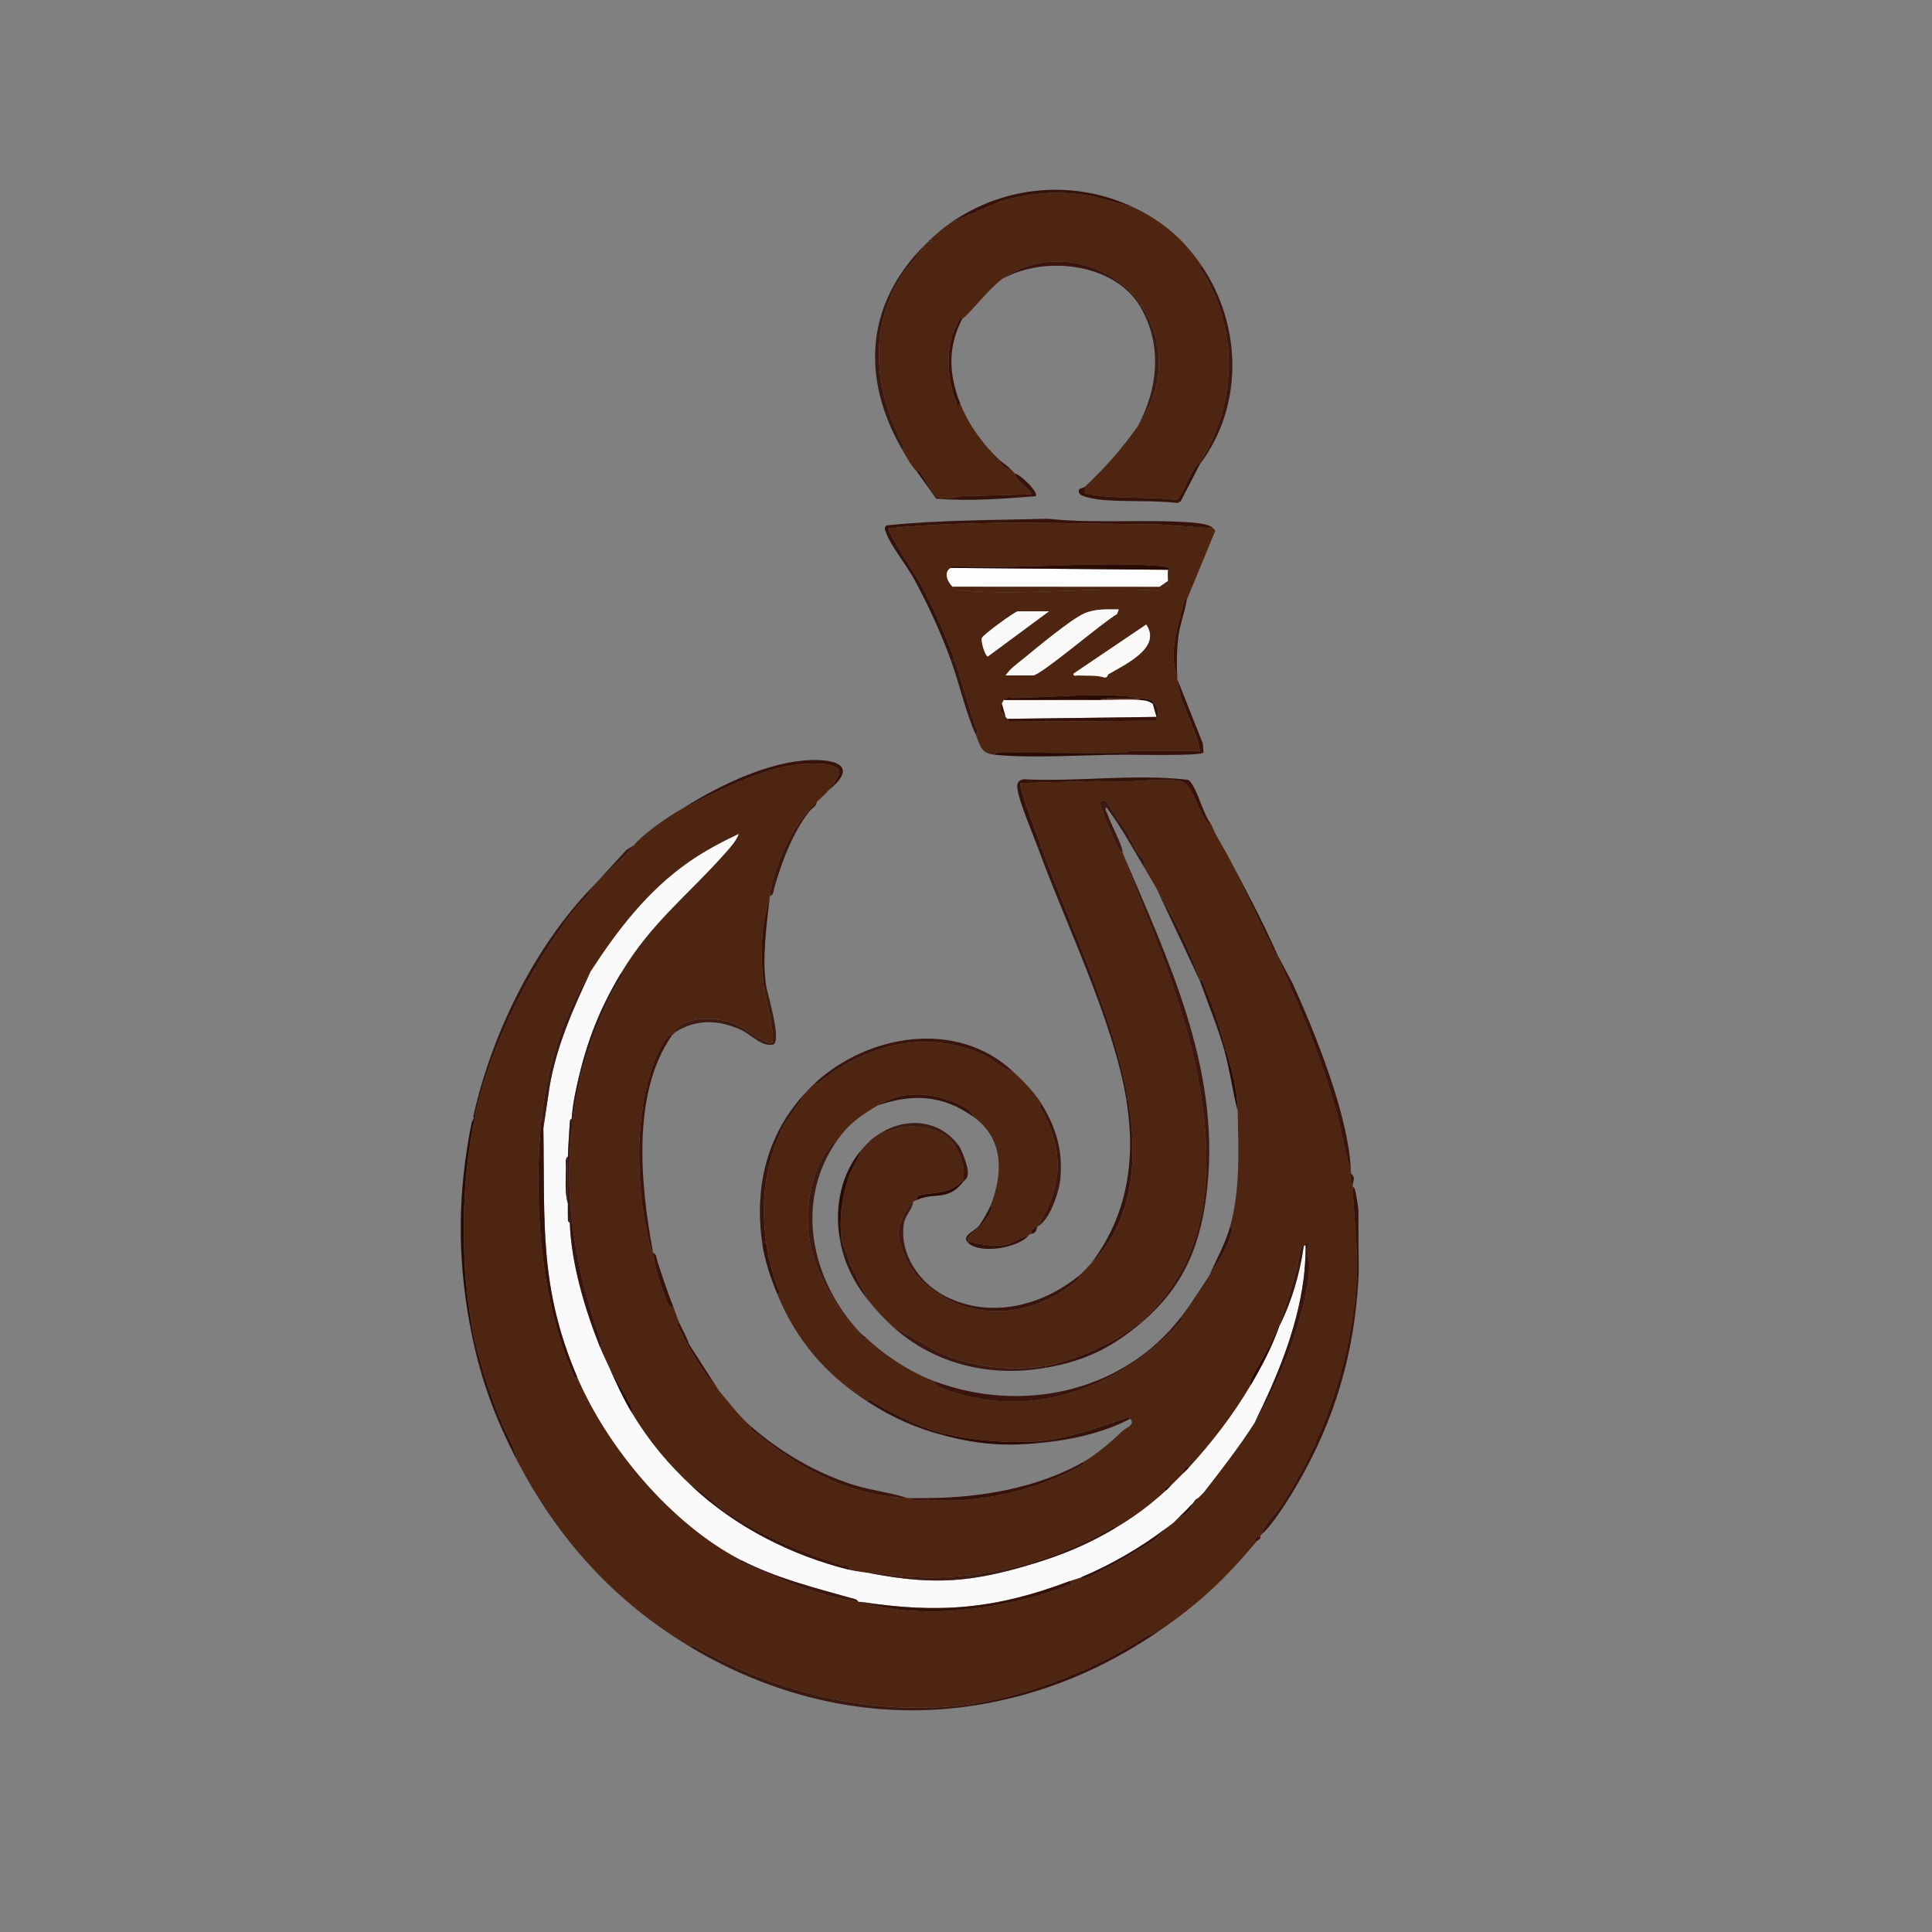 <?xml version="1.0" encoding="UTF-8"?>
<svg id="Layer_1" data-name="Layer 1" xmlns="http://www.w3.org/2000/svg" width="1024" height="1024" viewBox="0 0 1024 1024">
  <rect x="0" y="0" width="1024" height="1024" fill="#808080" stroke="none"/>
  <path d="M1024,0v1024H0V0h1024ZM504,118c-4.54,3.13-7.07,5.4-11,9-.35.32-.66.68-1,1-.72.68-1.31,1.32-2,2-31.17,31.1-33.66,70.23-12,108,2.53,4.4,4.4,8.24,8,12l10.23,14.31c17.45,1.43,35.26.05,52.77-1.32,1.67-1.97-8.23-11.6-11-11.99-.71-.77-1.42-1.37-2-2-1.81-1.95-4.73-3.83-6-5-8.76-8.1-16.54-18.77-21-30-6.12-15.4-6.86-29.86,1-45,3.64-2.25,14.08-15.97,21-21,22.08-12.7,59.15-8.79,73,14,12.22,20.12,9.91,43.91-1,64-9.24,12.86-16.86,21.47-28,32-1.02.97-4.32.37-2.97,3.47.89,2.04,10.05,3.32,12.48,3.52,12.79,1.05,26.69.15,39.55,1.57l1.69-.81,10.24-19.75c23.21-30.72,22.28-73.61,1-105-9.47-13.96-20.7-23.72-36-31-31.63-15.04-68.24-11.87-97,8ZM504,350c4.65,12.87,7.48,26.5,13,39,2.58,5.84,2.51,10.22,10,11,19.85,2.06,47.3.08,68,0,5.63-.02,41.66.8,42.87-1.12l-.37-4.88-13.5-33.99c-.03-.33.02-.67,0-1-.44-6.54-.27-15.22.64-22.12.84-6.36,3.41-12.51,4.36-18.88l15.04-36.49c.1-.85-.74-1.12-1.04-1.51-1.57-2.05-7.69-2.76-10.51-2.99-25.05-2.04-51.92.68-76.94-2.06-28.54.75-57.23.58-85.58,3.51-1.77,1.12-.71,2.86-.2,4.25,2.31,6.32,11,17.33,14.75,24.26,7.48,13.8,14.19,28.38,19.48,43.02ZM361,429c-6.02,3-21.09,13.82-25,19l-4,2.5-17,18.5c-.33.34-.67.66-1,1-30.85,31.99-53.16,77.58-63,121-.14.6.13,1.4,0,2-.02.11-.72.62-1,2-7.37,36.49-7.75,70.36-1,107,4.91,26.67,12.62,48.08,25,72,21.55,41.65,51.61,74.86,92,99,45.3,27.07,97.42,39.16,150,31,36.47-5.66,68.79-19.26,99-40,20.89-14.34,34.81-27.63,51-47,.74-.89,2.52-1.03,2-3,.37-.3.66-.68,1-1,6.32-5.83,14.73-19.54,19.2-27.3,19.47-33.82,29.59-68.63,31.8-107.7.38-6.77,0-13.04,0-19.5v-17c0-1.35-1.44-10.16-2-11.5-.17-.41-.64-.74-1-1,0-.33,0-.67,0-1,.02-1.58,1.8-3.91-1-6,0-.33.01-.67,0-1-.89-28.82-18.57-72.62-30.82-99.68l-8.18-15.32c-7.8-17.79-16.93-34.69-26-52-3.21-6.13-6.52-10.69-9-17-4.35-5.66-6.74-16.65-10.55-21.95-.61-.84-1.07-1.61-2.2-1.8-28.69-3.19-57.83,1.22-86.72-.22-2.44.48-3.47,1.7-3.35,4.19.31,6.28,8.24,24.68,10.82,31.78,14.77,40.73,40.23,92.26,47,134,5.13,31.64.7,61.22-19,87-2.18,2.16-3.42,3.87-6,6-19.4,15.98-47,23.33-71,11-13.76-7.07-24.37-22.32-21.94-38.44.68-4.48,4.44-7.31,4.94-11.56.85-.6,1.22-.64,2-1,9.14-4.19,16.11.67,24-9,1.93-2.37,3.18-2.06,2.95-6.36-.17-3.01-3.11-11.2-4.95-13.64-10.37-13.78-27.81-15.04-42-6-4.24,2.7-5.76,4.34-9,8-11.25,12.7-14.66,30.54-12,47,2.05,12.67,7.15,23.17,15,33,3.94,4.94,8.25,9.68,13,14,21.99,19.97,51.44,27.12,81,22,21.05-3.65,35.18-10.63,51-24,23.12-19.55,31.97-42.36,34.99-72.51,6.36-63.47-20.93-119.87-44.99-176.49-.1-.27.08-.66,0-1-1.15-5.12-6.1-13.76-8-19.5-.32-.97-1.89-2.83-.5-3.5,7.29,9.65,13.22,20.54,19.5,31,2.36,3.93,4.67,8.03,7,12l23,49c4.26,12.03,9.63,24.78,13,37,2.9,10.49,4.31,21.46,7,32,.37,19.63,1.44,41.48-4,61-2.54,9.13-7.27,17.37-11,26-4.8,7.22-9.74,15.16-15,22-30.76,39.99-84.34,51.52-131,34-12-4.5-26.17-13.47-36-23-.83-.81-1.97-1.37-3-2.47-26.03-27.73-35.45-69.75-12-102.53,6.32-8.83,11.8-12.32,21-18,18.54-6.51,34.86-5.66,51,6s15.77,29.86,9,47c-.97,2.45-4.8,9.23-6.43,11.05-2.47,2.77-9.59,5.14-5.11,9,6.58,5.67,25.99,2.37,31.54-4.05.3-.35.7-.64,1-1,3.5-.06,3.05-2.46,4-4,6.18-2.95,11.41-18.12,12.04-25.46,1.29-15.06-2.31-26.88-10.04-39.54-3.67-6.01-9.77-12.12-15-17-29.89-27.91-76.69-19.9-105,6-1.63,1.49-2.53,2.48-4,4-21.31,22.14-28.37,50.56-24,81,1.33,9.29,4.47,18.37,8,27,10.04,24.51,25.87,42.78,48,57,13.27,8.53,25.58,14.06,41,18,17.11,4.37,30.34,5.55,48,4,17.22-1.51,34.62-5.01,50-13,3.06,3.19-2.23,4.69-4.05,6.45-5.49,5.33-14.16,12.7-20.95,16.55-24.04,13.64-54.7,18.89-82,19-2.99.01-7.38.11-10,0-.33-.01-.67.02-1,0-9.11-2.91-18.59-3.94-27.77-6.73-20.39-6.21-39.58-17.67-55.23-31.27-6.62-5.75-11.32-12.3-17-19l-15.85-24.65c-1.27-3.99-3.46-7.57-5.15-11.35-1.17-2.6-1.96-5.36-3-8-3.32-8.4-5.88-16.26-8.68-24.82-.52-1.57-.22-3.57-2.32-4.18-.06-.32.06-.68,0-1-6.39-34.36-11.45-83.16,10-114,.16-.23,1.32-1.17,2-2,11.07-7,22.99-6.52,34.68-1.18,5.64,2.58,11.19,9.32,17.39,7.74,4.13-2.92-3.29-26.58-4.07-31.57-2.07-13.35.29-32.97,2-46,.04-.33-.04-.67,0-1,2.04-.62,1.87-2.55,2.33-4.17,3.97-13.93,9.74-29.38,18.67-40.83,1.48-1.9,3.55-2.41,4-5,2.12-2.15,3.86-3.39,6-6,17.65-14.18,1.63-17.25-13.37-15.87-21.74,2-46.47,14.33-64.63,25.87Z" fill="none"/>
  <path d="M439,419c-2.14,2.61-3.88,3.85-6,6-1.82,1.85-2.72,2.27-5,5-9.55,11.44-18.24,30.21-20,45-.04.33.04.67,0,1-5.08,14.86-4.98,32.57-3,48,.58,4.48,6.67,27.05,3.99,29-7.69-1.6-12.68-7.82-20-10.49-9.1-3.32-23.66-4.31-31.06,3.08-1.01,1.01.12,1.35.07,1.4-.68.83-1.84,1.77-2,2-.82-2.01-3.56,2.22-3.83,2.67-16.77,27.24-15.69,76.64-8.08,106.75.41,1.62.53,3.44,1.92,4.58.06.32-.06.68,0,1,1.38,7.6,3.45,15.07,6.26,22.24.92,2.34,1.61,6.81,4.74,6.76,1.04,2.64,1.83,5.4,3,8-2.01.6,0,2.99.49,4.01,5.89,12.35,12.59,22.66,20.51,31.99,5.68,6.7,10.38,13.25,17,19-.15,2.23,1.54,2.59,2.85,3.66,23.57,19.16,48.91,32.9,80.15,34.34.33.02.67-.01,1,0,2.37,2,6.8.75,10,1,26,2.05,56.01-4.73,79.28-17.22.47-.25,4.79-1.93,2.72-2.78,6.79-3.85,15.46-11.22,20.95-16.55,1.81-1.76,7.1-3.26,4.05-6.45-1.38-1.44-1.14-.73-2.66-.23-15.6,5.19-30.61,10.93-47.34,12.23-14.04,1.09-34.3-.56-48-4-12.62-3.17-25.92-10.05-37.29-16.21-.92-.5-3.05-3.01-3.71-.79-22.13-14.22-37.96-32.49-48-57,2.11-.97.32-3.09-.13-4.37-2.86-8.05-4.78-15.12-5.87-23.63-2.86-22.32-.41-41.72,9.61-61.89l12.39-18.11c1.47-1.52,2.37-2.51,4-4,.33,1.73,3.4-1.21,3.9-1.6,24.39-19.08,55.89-26.91,85.48-13.28,5.35,2.47,9.91,7.44,15.62,8.88,5.23,4.88,11.33,10.99,15,17-1.95.55-.06,3.07.47,4.03,11.94,21.82,10.3,40.26-2.47,60.97-4.49,2.15-2.33,1.99-4,4-.3.36-.7.65-1,1-5.06.99-7.95,4.37-13.5,5-6.45.73-12.32-.68-18.5-2.01-1.71-2.07,5.34-6.59,7.02-8.47,1.29-1.44,2.39-2.95,3.42-4.58.64-1,3.12-4.93,1.56-5.94,6.77-17.14,7.01-35.44-9-47-.47-3.05-5.91-5.88-8.46-7.04-13.97-6.37-29.47-7.03-42.54,1.04-9.2,5.68-14.68,9.17-21,18-4.72,2.33-9.74,12.06-11.48,17.02-11.95,34.02,1.84,61.4,23.43,86.49.35.41,2.69,3.45,3.05,1.48,9.83,9.53,24,18.5,36,23-.19,2.49,7.04,4.8,9.02,5.48,44.58,15.21,91.21-3.27,121.18-36.47.52-.58,2.77-2.58.8-3.01,5.26-6.84,10.2-14.78,15-22,4.4-6.61,8.83-13.16,11.32-21.19.45-1.44,1.53-3.87-.32-4.81,5.44-19.52,4.37-41.37,4-61-.22-11.92-2.78-20.21-6-32-3.28-11.99-6.54-22.59-11.42-34.08-.63-1.49-.74-3.31-2.58-3.92-6.45-18.33-13.17-31.28-23-48-2.33-3.97-4.64-8.07-7-12,2.58-2.43-2.25-5.64-2.92-6.8-2.38-4.12-4.3-9.37-7.14-13.43-1.98-1.63-9.4-14.91-10.42-14.77-2.34.31-2.59,1.28-2.11,3.04,1.5,5.48,5.33,13.91,7.75,19.31.74,1.65,1.39,5.16,3.84,4.65.08.34-.1.73,0,1,5.64,15.79,12.45,32.42,18.75,48.75,23.41,60.73,47.65,150.52-9.75,200.25-11.72,10.16-34.71,20.41-50,23-18.31,3.1-39.47.45-56.36-7.14l-24.64-13.86c-4.75-4.32-9.06-9.06-13-14l-9.48-19.02c-.82-4.01-4.02-10.32-4.52-13.98-1.42-10.56.72-24.05,4.52-33.98l6.48-13.02c3.24-3.66,4.76-5.3,9-8l12.76-3.74c9.39-.9,21.67,1.31,27.24,9.74,3.2,4.84,6.34,13.35,4,19-6.41,6.61-13.14,5.75-21.28,7.26-1.68.31-3.2.54-2.72,2.74-.78.36-1.15.4-2,1-3.8,2.66-7.65,12.07-7.76,16.78-.06,2.29,1.84,8.38,2.72,10.76,4,10.89,12.25,18.09,22.04,23.46,22.37,12.27,48.88,7.6,68.32-8.19,1.38-1.12,2.73-1.61,2.68-3.81,2.58-2.13,3.82-3.84,6-6,23.37-23.09,24.97-56.26,20-87-6.98-43.23-30.77-92.23-46-134-1.52-4.17-12.47-32.53-11-34l42.46-1.05c12.39,1.75,31.27-2.3,42.83.26,4.74,1.05,8.05,11.89,10.54,16.46.96,1.76,2.83,6.49,5.18,6.33,2.48,6.31,5.79,10.87,9,17l26,53c12.02,27.41,24,54.73,31.72,83.78,2.66,10.02,4.19,20.32,7.28,30.22.01.33,0,.67,0,1-.01,1.87-.65,4.93,1,6,0,.33,0,.67,0,1s-.01.67,0,1c.66,16.1,2.93,31.71,2,48-2.38,41.5-17.47,86.15-40.39,120.61-2.85,4.29-8.61,9.11-9.61,14.39-.34.32-.63.7-1,1-.34.27-2.52-.34-2.97,2.51l.97.49c-16.19,19.37-30.11,32.66-51,47l-7.15,3.13c-26.16,16.71-60.57,31.14-91.85,35.87-49.74,7.52-102.79-4.93-146.09-29.41-.97-.55-3.26-2.71-3.91-.59-40.39-24.14-70.45-57.35-92-99-1.02-7.27-5.7-14.09-8.49-21.01-6.08-15.1-12.61-35.04-15.51-50.99-6.19-34-5.59-77.3,2-111,8.47-37.63,28.73-77.81,52.01-108.24,3.08-4.03,8.27-7.79,9.99-12.76.33-.34.67-.66,1-1,6.63-6.77,16.26-14.72,21-21,3.91-5.18,18.98-16,25-19,17.46-8.72,42.05-21.8,62.62-23.88,4.39-.44,19.95-1.54,21.26,3.58-.19,3.64-3.54,7.46-5.88,10.3ZM313,515c-14.67,22.53-23.22,50.9-26,78-4.3,41.95-.84,95.38,16.29,134.26.66,1.5.15,3.27,2.71,2.74,16.1,37.62,50.18,78.11,87,97-2.46.9.95,1.51,1.66,1.83,20.88,9.08,37.25,16.61,60.34,20.17.33.05.67-.05,1,0,26.53,8,56.31,5.6,83.04-.46,8.5-1.93,18.87-4.73,26.77-8.26,1.82-.81,3.16.69,1.19-2.27,1.92-.73,3.93-1.13,6-2,.75,1.73,3.93,0,4.99-.51,11.9-5.83,23.09-12.45,34.25-19.52l5.76-5.96c1.26-.97,3.02-2.18,4-3,.92-.77,1.42-1.49,2-2,.35-.31.65-.69,1-1,3.04-.63,6.41-4.04,7-7,.9-.96,1.35-2.52,3-3l3-3c9.3-11.91,18.71-24.07,27-37,12.96-20.21,28.04-58.51,28.93-82.65.11-3.07-1.19-5.83-.93-9.35.08-1.13.71-1.96,1-2.99-6.41-.54-5.12,8.12-6.5,12.99-2.66,9.36-6.09,21.02-9.5,30s-8.97,18.05-13.71,26.78c-.38.7-2.69,4.74-1.29,5.22-9.33,15.87-20.58,30.49-33,44l-.49-.98c-1.33,1.05-2.45,2.18-2.51,3.98-2.03,2.11-3.89,3.97-6,6l-3.99,2.02.99.98c-8.82,8-16.71,13.93-27,20-.61-2.17-2.81.24-3.72.78-11.59,6.88-27.3,13.37-40.28,17.22-27.09,8.03-56.58,10.75-84.01,5.26l-.99.74c-3.93-.74-8.11-1.03-12-2,.61-2.97-1.49-1.74-3.18-2.27-22.11-6.84-44.5-16.22-63.57-29.42-5.31-3.68-10.31-9.97-16.25-12.31-12.75-11.85-23.01-24.03-32-39l-.62-3.88-11.38-20.12c-1.66-3.69-3.49-7.21-5-11,1.87-.85.5-3.23.04-4.53-16.2-46.35-21.85-90.94-10.04-139.47,3.48-14.31,12.32-37.96,20.21-50.29.56-.88,2.98-3.08.79-3.71,16.17-27.07,35.49-41.36,55.51-63.99,2.42-2.74,5.95-6.66,7-9.99-9.03,4.29-18,9.02-26.23,14.76-22.09,15.4-37.77,35.95-52.28,58.22Z" fill="#4d2511"/>
  <path d="M601,110c15.3,7.28,26.53,17.04,36,31-2.17.61.24,2.82.78,3.72,18.84,31.49,17.68,69.17-1.78,100.28-4.71,2.45-9.12,18.89-12.71,19.87-16.03-1.8-32.48-.07-48.31-3.35l.02-3.52c11.14-10.53,18.76-19.14,28-32,13.78-19.18,15.42-44.03,2-64-15.88-23.64-50.27-31.23-74-14-6.92,5.03-17.36,18.75-21,21-.05.03-.6-1.05-.83-.88-.41.31-3.95,8-4.35,9.2-3.53,10.65-2.31,25.14,1.9,35.5.78,1.93-.63,3.1,2.28,1.19,4.46,11.23,12.24,21.9,21,30-.32,2.35,3.82,4.31,6,5,.58.63,1.29,1.23,2,2,.15.16.13,1.58.94,2.51,2.54,2.91,5.96,5.17,8.06,8.48-12.19.27-24.34.68-36.54.97-3.96.09-10.47,2.72-14.03.11-3.23-2.37-6.38-10.46-9.02-13.15-.99-1.01-1.36.12-1.4.07-3.6-3.76-5.47-7.6-8-12,2.01-.6,0-2.99-.49-4.01-13.58-28.39-17.16-57.37-.9-85.88,3.67-6.43,9.86-11.6,13.39-18.11.69-.68,1.28-1.32,2-2h2s-1-1-1-1c3.93-3.6,6.46-5.87,11-9l26.24-11.26c16.82-4.92,32.76-6.05,49.96-2.44l20.8,5.7Z" fill="#4d2511"/>
  <path d="M604,370v1c-6.7-.47-14.17.06-21,0,6.41-2.29,14.25-.4,21-1Z" fill="#4d2511"/>
  <path d="M643,280c.3.39,1.14.67,1.04,1.51l-15.04,36.49-.98-1.01c-3.2,13.23-9,28.67-4.02,42.01.02.33-.03.67,0,1,1.18,13.58,9.92,24.77,12,38-11.83.26-23.72-.31-35.55-.03-2.03.05-3.98,1.01-5.45,1.04-20.81.41-41.69-.24-62.51-.02-1.69.02-4.45-.64-5.49,1.02-7.49-.78-7.42-5.16-10-11,2.11-.97.32-3.09-.13-4.37-4.05-11.43-6.77-23.22-10.87-34.63-5.01-13.96-11.35-28.03-18.46-41.04-2.03-3.72-17.63-27.41-16.54-28.95,47.59-4.66,95.64-2.45,143.54-2.05l28.46,2.04ZM619,302c0-.09,1.15-.28,1.01-.98-1.84-.49-3.52-.93-5.46-1.07-35.87-2.6-74.86,2.05-111.07.05l.52,1c-4.12,2.04-1.8,7.65,1,10,2.24,1.89,2.45,1.79,5.46,2.05,32.94,2.78,69.73-2.21,103.09,0l6.04-3.1c.9-1.23-.58-1.84-.58-1.95-.04-1.97-.13-4.04,0-6ZM533,358h14.5c4.17,0,37.82-28.97,44.52-32.48l.97-2.52c-6.07-.06-12.65-.4-18.34,2.15-7.26,3.25-25.07,18.15-32.11,23.89-3.35,2.74-7.11,5.28-9.54,8.96ZM556,324h-16.5c-1.46,0-18.25,12.27-19.03,14.04s1.63,9.6,3.09,9.94l32.44-23.98ZM587.38,357.42c8.84-5.22,28.57-14.16,20.12-26.39l-38.5,25.99c-.27,1.64,1.35.94,2.47.99,4.78.22,9.28-.29,14.04,1.1,1.77-.05,1.46-1.45,1.86-1.69ZM532,371c-.33.67-.67,1.33-1,2-1.82,3.72-.07,4.48,2,7,.25.3.7.79,1,1,.23.16.34,1.21.99,1.5l77.34-.46c2.45-2.14,1.47-6.73-.33-9.04-2.25-2.88-5.07-2.46-8-3-18.11-3.32-46.89-.26-66.51-.02-1.69.02-4.45-.64-5.49,1.02Z" fill="#4d2511"/>
  <path d="M643,280l-28.46-2.04c-47.9-.39-95.95-2.6-143.54,2.05-1.09,1.54,14.5,25.23,16.54,28.95,7.11,13.01,13.45,27.08,18.46,41.04h-2c-5.29-14.64-12-29.22-19.48-43.02-3.76-6.93-12.44-17.93-14.75-24.26-.51-1.39-1.57-3.13.2-4.25,28.35-2.93,57.04-2.76,85.58-3.51,25.02,2.74,51.89.02,76.94,2.06,2.83.23,8.95.94,10.51,2.99Z" fill="#36120b"/>
  <path d="M516,903v1c-52.58,8.16-104.7-3.93-150-31,.65-2.12,2.94.04,3.91.59,43.29,24.48,96.34,36.93,146.09,29.41Z" fill="#3b1810"/>
  <path d="M642,437c-2.34.16-4.21-4.57-5.18-6.33-2.49-4.56-5.8-15.41-10.54-16.46-11.56-2.56-30.44,1.49-42.83-.26l-42.46,1.05c-1.47,1.47,9.48,29.82,11,34h-2c-2.58-7.11-10.51-25.51-10.82-31.78-.12-2.49.91-3.71,3.35-4.19,28.9,1.44,58.04-2.97,86.72.22,1.12.2,1.59.96,2.2,1.8,3.81,5.3,6.2,16.29,10.55,21.95Z" fill="#36120b"/>
  <path d="M552,449c15.23,41.77,39.02,90.77,46,134h-1c-6.77-41.74-32.23-93.27-47-134h2Z" fill="#3a150e"/>
  <path d="M595,452c24.06,56.62,51.36,113.03,44.99,176.49-3.02,30.14-11.87,52.96-34.99,72.51h-1c57.4-49.73,33.16-139.52,9.75-200.25-6.3-16.33-13.11-32.96-18.75-48.75Z" fill="#3b1810"/>
  <path d="M356,549c-21.45,30.84-16.39,79.64-10,114-1.38-1.14-1.51-2.97-1.92-4.58-7.61-30.11-8.69-79.51,8.08-106.75.27-.44,3.02-4.68,3.83-2.67Z" fill="#3a150e"/>
  <path d="M250,702h-1c-6.75-36.64-6.37-70.51,1-107l1-2c.13-.6-.14-1.4,0-2h1c-7.59,33.7-8.19,77-2,111Z" fill="#2c0a04"/>
  <path d="M716,621c-3.1-9.89-4.62-20.19-7.28-30.22-7.71-29.06-19.69-56.38-31.72-83.78-.12-.28.12-.72,0-1l8.18,15.32c12.25,27.06,29.93,70.86,30.82,99.68Z" fill="#3a150e"/>
  <path d="M720,678c-2.21,39.06-12.32,73.88-31.8,107.7-4.47,7.76-12.88,21.47-19.2,27.3,1-5.28,6.75-10.09,9.61-14.39,22.92-34.46,38.02-79.12,40.39-120.61h1Z" fill="#3a150e"/>
  <path d="M490,130c-3.53,6.51-9.72,11.69-13.39,18.11-16.26,28.51-12.68,57.49.9,85.88.49,1.02,2.5,3.41.49,4.01-21.66-37.77-19.17-76.9,12-108Z" fill="#3b1810"/>
  <path d="M626,698c1.97.43-.28,2.43-.8,3.01-29.97,33.2-76.6,51.67-121.18,36.47-1.98-.68-9.21-2.99-9.02-5.48,46.66,17.52,100.24,5.99,131-34Z" fill="#3a150e"/>
  <path d="M636,246v-1c19.46-31.11,20.62-68.79,1.78-100.28-.54-.91-2.95-3.11-.78-3.72,21.28,31.39,22.21,74.28-1,105Z" fill="#3b1810"/>
  <path d="M444,604c-23.45,32.78-14.04,74.8,12,102.53,1.03,1.1,2.17,1.66,3,2.47-.36,1.97-2.7-1.08-3.05-1.48-21.59-25.09-35.38-52.47-23.43-86.49,1.74-4.97,6.76-14.69,11.48-17.02Z" fill="#3f1c13"/>
  <path d="M624,360l13.5,33.99.37,4.88c-1.21,1.92-37.25,1.1-42.87,1.12v-1c1.47-.03,3.42-.99,5.45-1.04,11.83-.28,23.73.29,35.55.03-2.08-13.23-10.82-24.41-12-38Z" fill="#36120b"/>
  <path d="M598,583c4.97,30.74,3.37,63.91-20,87,19.7-25.78,24.13-55.36,19-87h1Z" fill="#36120b"/>
  <path d="M601,110l-20.8-5.7c-17.21-3.6-33.14-2.47-49.96,2.44l-26.24,11.26c28.76-19.87,65.37-23.04,97-8Z" fill="#36120b"/>
  <path d="M537,568c-5.71-1.44-10.27-6.41-15.62-8.88-29.59-13.64-61.09-5.8-85.48,13.28-.5.39-3.57,3.33-3.9,1.6,28.31-25.9,75.11-33.91,105-6Z" fill="#3a150e"/>
  <path d="M274,774c-12.38-23.92-20.09-45.33-25-72h1c2.91,15.95,9.43,35.89,15.51,50.99,2.79,6.93,7.47,13.74,8.49,21.01Z" fill="#36120b"/>
  <path d="M473,703l24.64,13.86c16.89,7.6,38.05,10.24,56.36,7.14v1c-29.56,5.12-59.01-2.03-81-22Z" fill="#3b1810"/>
  <path d="M615,864c-30.21,20.74-62.53,34.34-99,40v-1c31.28-4.73,65.69-19.16,91.85-35.87l7.15-3.13Z" fill="#36120b"/>
  <path d="M361,429c18.16-11.55,42.89-23.87,64.63-25.87,15-1.38,31.02,1.69,13.37,15.87,2.33-2.84,5.69-6.66,5.88-10.3-1.31-5.12-16.87-4.02-21.26-3.58-20.57,2.07-45.16,15.16-62.62,23.88Z" fill="#36120b"/>
  <path d="M603,226c10.91-20.09,13.22-43.88,1-64h1c13.42,19.97,11.78,44.82-2,64Z" fill="#3f1c13"/>
  <path d="M314,470c-1.72,4.97-6.91,8.74-9.99,12.76-23.27,30.43-43.54,70.6-52.01,108.24h-1c9.84-43.42,32.15-89.01,63-121Z" fill="#3a150e"/>
  <path d="M572,676c.05,2.2-1.3,2.69-2.68,3.81-19.44,15.78-45.95,20.45-68.32,8.19v-1c24,12.33,51.6,4.98,71-11Z" fill="#3a150e"/>
  <path d="M486,250c.05.05.41-1.08,1.4-.07,2.64,2.69,5.79,10.78,9.02,13.15,3.56,2.61,10.08-.02,14.03-.11,12.2-.29,24.36-.7,36.54-.97-2.09-3.32-5.51-5.58-8.06-8.48-.81-.93-.79-2.34-.94-2.51,2.77.39,12.67,10.02,11,11.99-17.51,1.36-35.32,2.75-52.77,1.32l-10.23-14.31Z" fill="#36120b"/>
  <path d="M428,578l-12.39,18.11c-10.01,20.17-12.47,39.58-9.61,61.89l-2,1c-4.37-30.44,2.69-58.86,24-81Z" fill="#3a150e"/>
  <path d="M636,246l-10.24,19.75-1.69.81c-12.87-1.42-26.76-.52-39.55-1.57-2.44-.2-11.59-1.48-12.48-3.52-1.35-3.1,1.94-2.5,2.97-3.47l-.02,3.52c15.83,3.28,32.28,1.55,48.31,3.35,3.59-.98,8-17.42,12.71-19.87v1Z" fill="#36120b"/>
  <path d="M552,585c7.73,12.66,11.33,24.47,10.04,39.54-.63,7.35-5.86,22.51-12.04,25.46,12.77-20.7,14.41-39.14,2.47-60.97-.53-.96-2.42-3.48-.47-4.03Z" fill="#3b1810"/>
  <path d="M398,756c15.65,13.6,34.84,25.06,55.23,31.27,9.17,2.79,18.66,3.82,27.77,6.73-31.23-1.44-56.58-15.19-80.15-34.34-1.31-1.07-3-1.42-2.85-3.66Z" fill="#3a150e"/>
  <path d="M531,148c23.73-17.23,58.12-9.64,74,14h-1c-13.85-22.79-50.92-26.7-73-14Z" fill="#3a150e"/>
  <path d="M599,752c-15.38,7.99-32.78,11.49-50,13v-1c16.72-1.3,31.74-7.04,47.34-12.23,1.52-.51,1.29-1.21,2.66.23Z" fill="#36120b"/>
  <path d="M574,775c2.08.85-2.24,2.52-2.72,2.78-23.27,12.5-53.28,19.27-79.28,17.22v-1c27.3-.11,57.96-5.36,82-19Z" fill="#36120b"/>
  <path d="M549,764v1c-17.66,1.55-30.89.37-48-4v-1c13.7,3.44,33.96,5.09,48,4Z" fill="#2c0a04"/>
  <path d="M636,519c.1.3-.1.7,0,1l-23-49c9.83,16.72,16.55,29.67,23,48Z" fill="#3a150e"/>
  <path d="M457,609l-6.48,13.02c-3.8,9.93-5.94,23.42-4.52,33.98h-1c-2.66-16.46.75-34.3,12-47Z" fill="#2c0a04"/>
  <path d="M406,522l-1,2c-1.98-15.43-2.08-33.14,3-48-1.71,13.03-4.07,32.65-2,46Z" fill="#36120b"/>
  <path d="M720,678h-1c.93-16.29-1.34-31.9-2-48h1c.56,1.34,2,10.15,2,11.5v17c0,6.46.38,12.73,0,19.5Z" fill="#36120b"/>
  <path d="M358,547c.04-.05-1.08-.4-.07-1.4,7.4-7.39,21.95-6.4,31.06-3.08,7.32,2.67,12.31,8.88,20,10.49,2.68-1.95-3.41-24.52-3.99-29l1-2c.78,4.99,8.2,28.65,4.07,31.57-6.2,1.57-11.76-5.17-17.39-7.74-11.69-5.35-23.6-5.83-34.68,1.18Z" fill="#3f1c13"/>
  <path d="M465,586c13.07-8.08,28.57-7.41,42.54-1.04,2.55,1.16,7.99,3.99,8.46,7.04-16.14-11.66-32.46-12.51-51-6Z" fill="#36120b"/>
  <path d="M408,475c1.76-14.79,10.45-33.56,20-45h1c-8.93,11.45-14.7,26.9-18.67,40.83-.46,1.62-.29,3.55-2.33,4.17Z" fill="#3b1810"/>
  <path d="M506,350c4.1,11.41,6.82,23.21,10.87,34.63.45,1.28,2.25,3.4.13,4.37-5.52-12.5-8.35-26.13-13-39h2Z" fill="#3a150e"/>
  <path d="M605,701c-15.82,13.37-29.95,20.35-51,24v-1c15.29-2.59,38.28-12.84,50-23h1Z" fill="#36120b"/>
  <path d="M595,399v1c-20.7.08-48.15,2.06-68,0,1.04-1.66,3.8-1,5.49-1.02,20.83-.22,41.71.42,62.51.02Z" fill="#2c0a04"/>
  <path d="M650,557h-1c-3.37-12.22-8.74-24.97-13-37-.1-.3.1-.7,0-1,1.84.62,1.94,2.43,2.58,3.92,4.88,11.49,8.15,22.08,11.42,34.08Z" fill="#36120b"/>
  <path d="M466,601c14.19-9.04,31.63-7.78,42,6h-2c-5.57-8.42-17.86-10.63-27.24-9.74l-12.76,3.74Z" fill="#3f1c13"/>
  <path d="M484,637c-.49,4.26-4.26,7.08-4.94,11.56-2.43,16.12,8.17,31.37,21.94,38.44v1c-9.79-5.37-18.04-12.56-22.04-23.46-.87-2.38-2.77-8.47-2.72-10.76.11-4.71,3.96-14.11,7.76-16.78Z" fill="#3f1c13"/>
  <path d="M510,169c-7.86,15.14-7.12,29.6-1,45-2.91,1.92-1.5.74-2.28-1.19-4.21-10.35-5.43-24.84-1.9-35.5.4-1.2,3.95-8.89,4.35-9.2.22-.17.78.91.83.88Z" fill="#36120b"/>
  <path d="M595,451c-2.45.5-3.1-3-3.84-4.65-2.42-5.4-6.26-13.83-7.75-19.31-.48-1.76-.23-2.73,2.11-3.04,1.02-.13,8.45,13.14,10.42,14.77,2.84,4.07,4.76,9.31,7.14,13.43.67,1.16,5.5,4.37,2.92,6.8-6.28-10.46-12.21-21.35-19.5-31-1.39.67.18,2.53.5,3.5,1.91,5.73,6.86,14.38,8,19.5Z" fill="#3b1810"/>
  <path d="M460,689c-7.85-9.83-12.95-20.33-15-33h1c.49,3.66,3.7,9.97,4.52,13.98l9.48,19.02Z" fill="#3a150e"/>
  <path d="M357,693c-3.14.05-3.83-4.42-4.74-6.76-2.81-7.17-4.88-14.65-6.26-22.24,2.1.62,1.81,2.61,2.32,4.18,2.8,8.56,5.36,16.41,8.68,24.82Z" fill="#36120b"/>
  <path d="M656,589c-2.69-10.54-4.1-21.51-7-32h1c3.22,11.79,5.78,20.08,6,32Z" fill="#2c0a04"/>
  <path d="M412,686c-3.53-8.63-6.67-17.71-8-27l2-1c1.09,8.51,3.01,15.59,5.87,23.63.45,1.28,2.25,3.4.13,4.37Z" fill="#36120b"/>
  <path d="M629,318c-.96,6.37-3.53,12.52-4.36,18.88-.91,6.9-1.08,15.58-.64,22.12-4.98-13.35.82-28.78,4.02-42.01l.98,1.01Z" fill="#36120b"/>
  <path d="M501,760v1c-15.42-3.94-27.73-9.47-41-18,.66-2.22,2.78.29,3.71.79,11.37,6.16,24.67,13.04,37.29,16.21Z" fill="#36120b"/>
  <path d="M508,607c1.84,2.44,4.78,10.63,4.95,13.64.24,4.29-1.01,3.99-2.95,6.36v-1c2.34-5.65-.8-14.16-4-19h2Z" fill="#3a150e"/>
  <path d="M525,639c1.55,1.01-.92,4.94-1.56,5.94-1.03,1.63-2.13,3.14-3.42,4.58-1.68,1.88-8.74,6.4-7.02,8.47,6.18,1.33,12.06,2.75,18.5,2.01,5.54-.63,8.44-4.01,13.5-5-5.55,6.42-24.96,9.72-31.54,4.05-4.48-3.85,2.64-6.23,5.11-9,1.62-1.82,5.46-8.6,6.43-11.05Z" fill="#36120b"/>
  <path d="M677,506c.12.28-.12.72,0,1l-26-53c9.07,17.31,18.2,34.21,26,52Z" fill="#2c0a04"/>
  <path d="M510,627c-7.89,9.67-14.86,4.81-24,9-.48-2.2,1.04-2.43,2.72-2.74,8.14-1.51,14.87-.65,21.28-7.26v1Z" fill="#2c0a04"/>
  <path d="M641,676c3.73-8.63,8.46-16.87,11-26,1.86.94.77,3.37.32,4.81-2.49,8.03-6.93,14.57-11.32,21.19Z" fill="#36120b"/>
  <path d="M360,701c1.69,3.78,3.88,7.36,5.15,11.35l15.85,24.65c-7.92-9.33-14.62-19.64-20.51-31.99-.49-1.02-2.5-3.41-.49-4.01Z" fill="#36120b"/>
  <path d="M492,794v1c-3.2-.25-7.63,1-10-1,2.62.11,7.01.01,10,0Z" fill="#3a150e"/>
  <path d="M550,650c-.95,1.54-.5,3.94-4,4,1.67-2.01-.49-1.85,4-4Z" fill="#36120b"/>
  <path d="M336,448c-4.74,6.28-14.37,14.23-21,21l17-18.5,4-2.5Z" fill="#3a150e"/>
  <path d="M717,628c-1.65-1.07-1.01-4.13-1-6,2.8,2.09,1.02,4.42,1,6Z" fill="#3a150e"/>
  <path d="M668,814c.52,1.97-1.26,2.11-2,3l-.97-.49c.45-2.85,2.63-2.24,2.97-2.51Z" fill="#3a150e"/>
  <path d="M530,244c1.27,1.17,4.19,3.05,6,5-2.18-.69-6.32-2.65-6-5Z" fill="#36120b"/>
  <path d="M433,425c-.45,2.59-2.52,3.1-4,5h-1c2.28-2.73,3.18-3.15,5-5Z" fill="#36120b"/>
  <path d="M250,595c.28-1.38.98-1.89,1-2l-1,2Z" fill="#3a150e"/>
  <path d="M493,127l1,.99h-2c.34-.31.65-.67,1-.99Z" fill="#3b1810"/>
  <path d="M718,630h-1c-.01-.33,0-.67,0-1,.36.26.83.59,1,1Z" fill="#3a150e"/>
  <path d="M329,516c-10.48,17.54-17.23,34.05-22,54-1.89,7.92-3.43,14.78-4,23-.96.26-.96,1.15-1,2-.29,6.03-.85,11.95-1,18-1.66,1.04-1,3.8-1.02,5.49-.07,6.2-.76,13.69,1.02,19.51.01,2.32-.1,4.68,0,7,.05,1.1-.31,2.52,1,3,.78,21.85,7.95,45.73,16,66,1.51,3.79,3.34,7.31,5,11,3.73,8.26,7.32,16.21,12,24,8.99,14.97,19.25,27.15,32,39,23.01,21.4,52.41,36.36,83,44,3.89.97,8.07,1.26,12,2,32.99,6.22,53.02,4.68,85-5,16.35-4.95,29.27-10.31,44-19,10.29-6.07,18.18-12,27-20,1.22-1.1,2-2.04,3-3,2.11-2.03,3.97-3.89,6-6,.97-1.01,2.08-2,3-3,12.42-13.51,23.67-28.13,33-44,5.7-9.7,11.33-20.39,15-31,6.61-12.99,10.95-27.97,13.01-42.49,1.29-1.61.99.77.99,1.49.05,4.31-.55,12.09-1.13,16.37-3.6,26.75-14.09,51.7-25.87,75.63-8.29,12.93-17.7,25.09-27,37l-3,3c-1.65.48-2.1,2.04-3,3-2.16,2.3-4.65,4.93-7,7-.35.31-.65.69-1,1l-2,2c-.98.82-2.74,2.03-4,3-13.29,10.23-29.51,19.53-45,26-2.07.87-4.08,1.27-6,2-39.45,14.94-69.3,17.38-111,11-.33-.05-.67.05-1,0-.99-1.65-2.76-1.68-4.37-2.13-19.75-5.59-39.18-10.4-57.63-19.87-36.82-18.89-70.9-59.38-87-97-20.41-47.71-17.15-82.08-18-132l3.32-22.18c3.66-21.47,12.5-41.31,21.68-60.82,14.51-22.27,30.19-42.82,52.28-58.22,8.23-5.74,17.2-10.47,26.23-14.76-1.05,3.33-4.58,7.26-7,9.99-20.03,22.62-39.35,36.92-55.51,63.99Z" fill="#fbfafa"/>
  <path d="M318,714c-8.05-20.27-15.22-44.15-16-66-.04-1.1.3-2.52-1-3-.1-2.32.01-4.68,0-7-.05-8.3-.21-16.71,0-25,.15-6.05.71-11.97,1-18,.98-.25.94-1.16,1-2,.57-8.22,2.11-15.08,4-23h1c-11.8,48.53-6.16,93.12,10.04,139.47.45,1.3,1.83,3.68-.04,4.53Z" fill="#3a150e"/>
  <path d="M288,598c.85,49.92-2.41,84.29,18,132-2.57.54-2.05-1.23-2.71-2.74-17.12-38.88-20.58-92.31-16.29-134.26,1.6.84.97,3.4,1,5Z" fill="#36120b"/>
  <path d="M665,754c11.78-23.93,22.27-48.88,25.87-75.63.58-4.28,1.18-12.06,1.13-16.37h1c-.26,3.52,1.05,6.28.93,9.35-.89,24.14-15.97,62.44-28.93,82.65Z" fill="#3a150e"/>
  <path d="M547,828v1c-31.98,9.68-52.01,11.22-85,5l.99-.74c27.43,5.49,56.92,2.77,84.01-5.26Z" fill="#3f1c13"/>
  <path d="M288,598c-.03-1.6.6-4.16-1-5,2.78-27.1,11.33-55.47,26-78-9.18,19.5-18.02,39.35-21.68,60.82l-3.32,22.18Z" fill="#3f1c13"/>
  <path d="M567,838c1.97,2.97.62,1.46-1.19,2.27-7.91,3.53-18.27,6.33-26.77,8.26-26.73,6.07-56.51,8.46-83.04.46,41.7,6.38,71.55,3.94,111-11Z" fill="#36120b"/>
  <path d="M455,849c-23.09-3.57-39.45-11.09-60.34-20.17-.71-.31-4.13-.93-1.66-1.83,18.45,9.46,37.88,14.28,57.63,19.87,1.61.45,3.38.48,4.37,2.13Z" fill="#3b1810"/>
  <path d="M678,702c3.41-8.98,6.84-20.64,9.5-30,1.38-4.88.09-13.53,6.5-12.99-.29,1.03-.92,1.86-1,2.99h-1c0-.72.29-3.1-.99-1.49-2.06,14.52-6.4,29.5-13.01,42.49v-1Z" fill="#3b1810"/>
  <path d="M367,788c5.93,2.34,10.93,8.63,16.25,12.31,19.07,13.2,41.46,22.59,63.57,29.42,1.69.52,3.79-.71,3.18,2.27-30.59-7.64-59.99-22.6-83-44Z" fill="#3a150e"/>
  <path d="M308,570h-1c4.77-19.95,11.52-36.46,22-54,2.19.63-.23,2.83-.79,3.71-7.88,12.33-16.72,35.98-20.21,50.29Z" fill="#3b1810"/>
  <path d="M591,810c-14.73,8.69-27.65,14.05-44,19v-1c12.98-3.85,28.69-10.34,40.28-17.22.91-.54,3.11-2.95,3.72-.78Z" fill="#3b1810"/>
  <path d="M618,810l-5.76,5.96c-11.16,7.07-22.35,13.69-34.25,19.52-1.06.52-4.24,2.25-4.99.51,15.49-6.47,31.71-15.77,45-26Z" fill="#36120b"/>
  <path d="M678,703c-3.67,10.61-9.3,21.3-15,31-1.4-.48.91-4.52,1.29-5.22,4.75-8.73,10.16-17.42,13.71-26.78v1Z" fill="#2c0a04"/>
  <path d="M335,749c-4.68-7.79-8.27-15.74-12-24l11.38,20.12.62,3.88Z" fill="#2c0a04"/>
  <path d="M625,804c2.35-2.07,4.84-4.7,7-7-.59,2.96-3.96,6.37-7,7Z" fill="#2c0a04"/>
  <path d="M621,787c-1,.96-1.78,1.9-3,3l-.99-.98,3.99-2.02Z" fill="#2c0a04"/>
  <path d="M630,778c-.92,1-2.03,1.99-3,3,.06-1.81,1.18-2.93,2.51-3.98l.49.98Z" fill="#2c0a04"/>
  <path d="M635,794l3-3-3,3Z" fill="#2c0a04"/>
  <path d="M622,807l2-2c-.58.51-1.08,1.23-2,2Z" fill="#2c0a04"/>
  <path d="M619,302c-.13,1.96-.04,4.03,0,6l-4.44,3.07-109.56-.07c-2.8-2.35-5.12-7.96-1-10l115,1Z" fill="#fefefe"/>
  <path d="M583,371c6.83.06,14.3-.47,21,0,2.74.19,4.63.31,7,2l2,6.99-79,1.01c-.3-.21-.75-.7-1-1l-2-7c.33-.67.67-1.33,1-2,16.98.11,34.02-.15,51,0Z" fill="#faf9f8"/>
  <path d="M533,358c2.44-3.68,6.19-6.22,9.54-8.96,7.04-5.75,24.85-20.64,32.11-23.89,5.69-2.55,12.27-2.21,18.34-2.15l-.97,2.52c-6.7,3.51-40.35,32.48-44.52,32.48h-14.5Z" fill="#faf9f8"/>
  <path d="M587.38,357.42c-.4.24-.08,1.64-1.86,1.69-4.76-1.4-9.27-.88-14.04-1.1-1.13-.05-2.74.65-2.47-.99l38.5-25.99c8.44,12.24-11.28,21.18-20.12,26.39Z" fill="#faf9f8"/>
  <path d="M556,324l-32.44,23.98c-1.46-.34-3.9-8.12-3.09-9.94s17.57-14.04,19.03-14.04h16.5Z" fill="#fbfafa"/>
  <path d="M505,311l109.56.07,4.44-3.07c0,.11,1.48.72.58,1.95l-6.04,3.1c-33.36-2.21-70.14,2.78-103.09,0-3.01-.25-3.21-.16-5.46-2.05Z" fill="#4d2511"/>
  <path d="M504,301l-.52-1c36.2,2,75.2-2.65,111.07-.05,1.94.14,3.62.58,5.46,1.07.14.7-1,.89-1.01.98l-115-1Z" fill="#2c0a04"/>
  <path d="M612,373c1.8,2.31,2.78,6.9.33,9.04l-77.34.46c-.65-.29-.75-1.34-.99-1.5l79-1.01-2-6.99h1Z" fill="#36120b"/>
  <path d="M604,370c-6.75.6-14.59-1.29-21,1-16.98-.15-34.02.11-51,0,1.04-1.66,3.79-1,5.49-1.02,19.62-.24,48.41-3.31,66.51.02Z" fill="#2c0a04"/>
  <path d="M612,373h-1c-2.37-1.69-4.26-1.81-7-2v-1c2.93.54,5.75.12,8,3Z" fill="#2c0a04"/>
  <path d="M533,380c-2.07-2.52-3.82-3.28-2-7l2,7Z" fill="#36120b"/>
  <path d="M301,638c-1.77-5.82-1.08-13.31-1.02-19.51.02-1.69-.64-4.45,1.02-5.49-.21,8.29-.05,16.7,0,25Z" fill="#3b1810"/>
  <path d="M302,648c-1.31-.48-.95-1.9-1-3,1.3.48.96,1.9,1,3Z" fill="#3b1810"/>
  <path d="M302,595c.04-.85.04-1.74,1-2-.06.84-.02,1.75-1,2Z" fill="#3b1810"/>
</svg>
